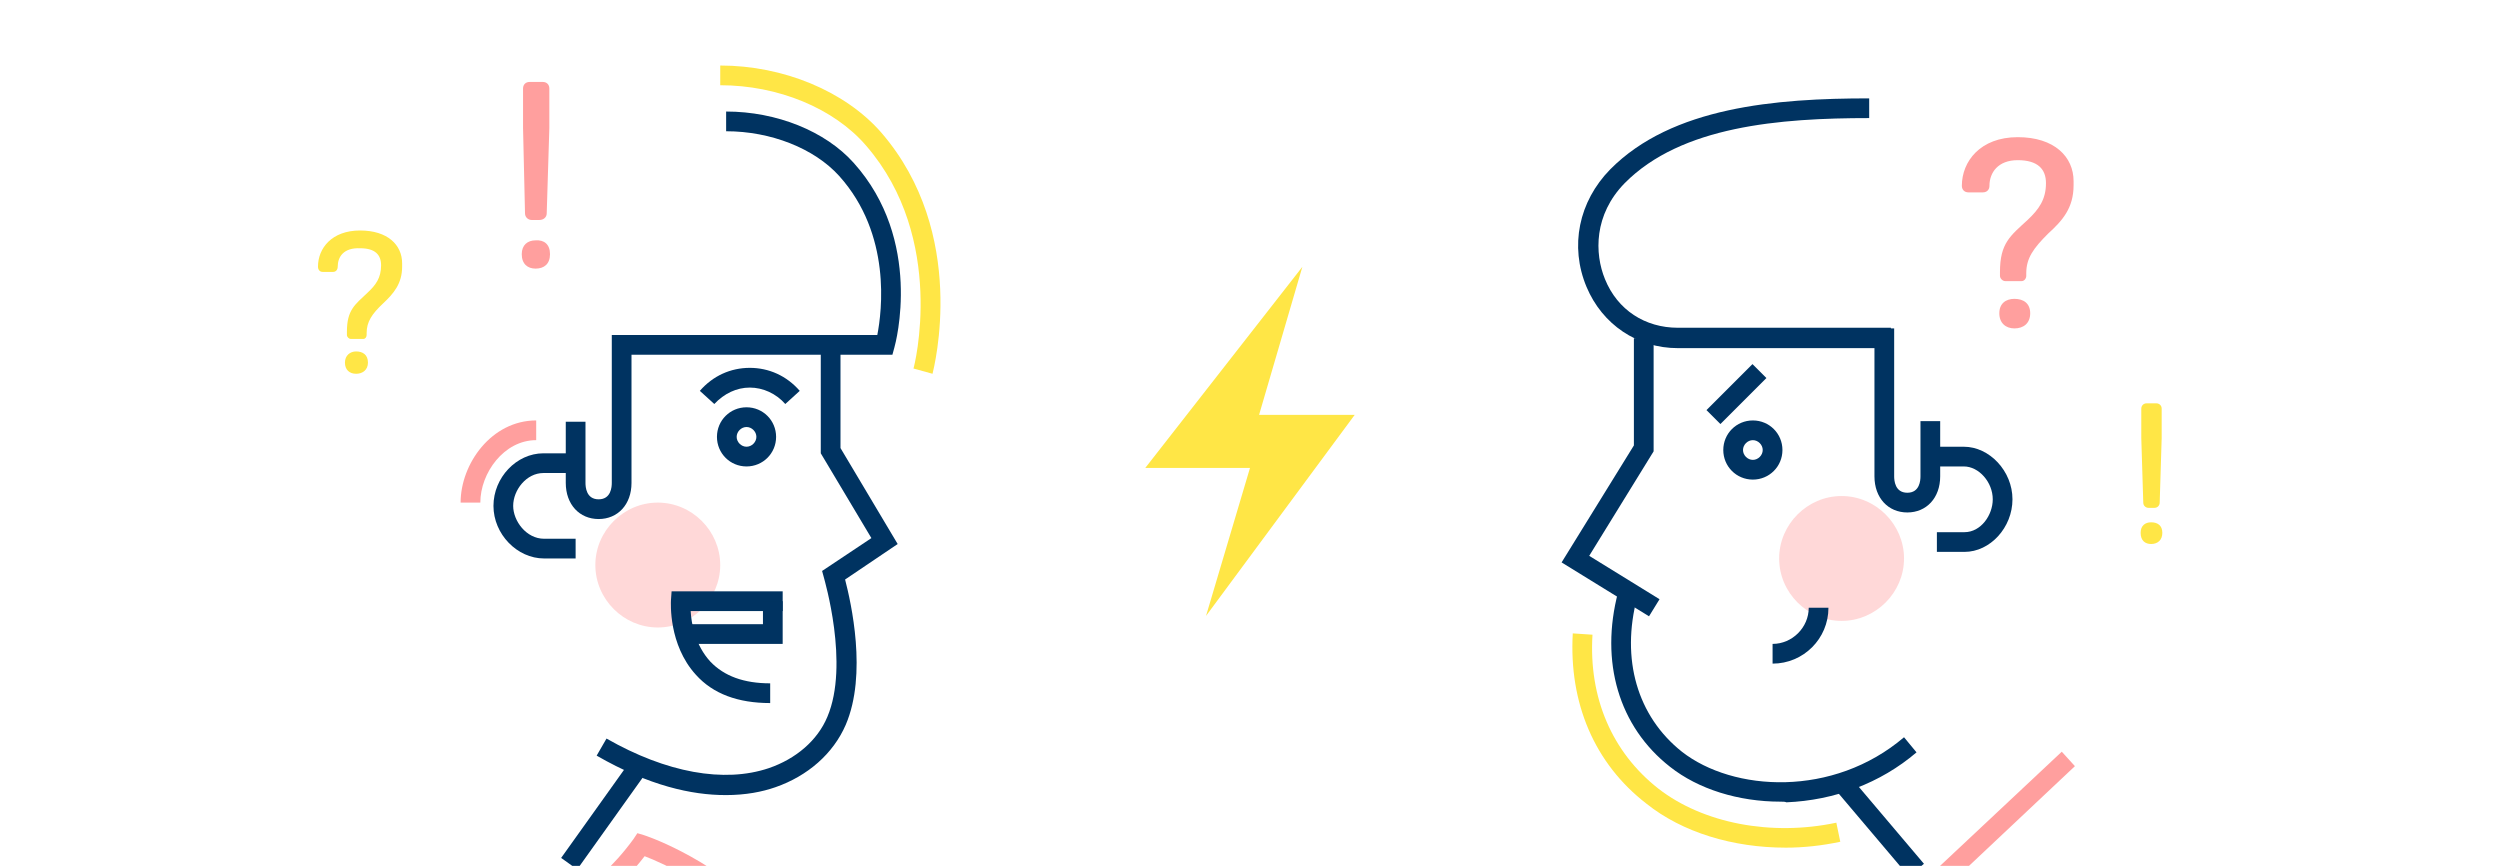 <svg xmlns="http://www.w3.org/2000/svg" viewBox="0 1.75 1920 665" enable-background="new 0 1.75 1920 665"><g><g><g><path fill="#ff9f9e" d="m676.8 922.8h-15.14c0-190.3-138.81-252.89-166.58-263.49-32.31 41.895-79.75 69.15-125.69 72.18-25.24 1.515-49.47-3.03-71.68-13.629l6.562-13.629c20.19 9.591 41.896 13.629 64.61 12.619 42.906-2.524 87.83-29.782 117.61-70.67l3.03-4.544 5.05 1.514c1.515.504 182.22 58.05 182.22 279.64"/><path fill="#ff9f9e" d="m1372.95 876.36l-13.13-8.07 109.54-182.22 114.08-107.02 10.09 11.11-112.06 105.5z"/><path fill="#ff9f9e" d="m414.32 170.69h-6.06c-2.523 0-5.05-2.02-5.05-5.05l-1.515-65.62v-30.29c0-3.03 2.02-5.05 5.05-5.05h10.1c3.03 0 5.05 2.02 5.05 5.05v30.29l-2.02 65.62c0 3.03-2.522 5.05-5.552 5.05m8.08 26.25c0 7.573-4.542 11.1-11.1 11.1-6.06 0-10.6-3.532-10.6-11.1 0-7.07 4.542-10.599 10.6-10.599 6.562-.505 11.1 3.03 11.1 10.599"/><path fill="#ffe646" d="m1654.61 391.78h-4.542c-2.02 0-4.04-1.513-4.04-4.04l-1.514-49.47v-22.715c0-2.02 1.514-4.04 4.04-4.04h7.569c2.02 0 4.04 1.515 4.04 4.04v22.715l-1.514 49.47c0 2.02-1.513 4.04-4.04 4.04m6.06 19.18c0 5.553-3.534 8.582-8.582 8.582-4.541 0-8.08-2.524-8.08-8.582 0-5.553 3.534-8.08 8.08-8.08 5.05 0 8.582 2.523 8.582 8.08"/><path fill="#ff9f9e" d="m1527.91 144.44c0 3.03-2.02 5.05-5.05 5.05h-11.11c-3.03 0-5.05-2.02-5.05-5.05 0-18.677 14.13-37.35 42.905-37.35 28.27 0 42.905 15.14 42.905 33.82v3.03c0 17.667-8.58 27.26-19.685 37.35-11.11 11.11-16.658 18.678-16.658 30.29v2.02c0 2.02-1.514 4.04-3.534 4.04h-12.618c-2.02 0-4.04-2.02-4.04-4.04v-3.03c0-22.21 8.08-27.764 21.2-39.877 8.579-8.08 14.13-15.648 14.13-28.27 0-10.601-6.06-17.667-21.705-17.667-15.14-0-21.706 9.589-21.706 19.685m31.3 97.92c0 7.573-5.05 11.611-12.11 11.611-6.563 0-11.61-4.04-11.61-11.611 0-7.571 5.05-11.1 11.61-11.1 7.07 0 12.11 3.534 12.11 11.1"/><path fill="#ffe646" d="m259.36 206.53c0 2.523-1.514 4.04-3.533 4.04h-8.08c-2.02 0-3.532-1.515-3.532-4.04 0-14.13 10.599-27.764 32.31-27.764 21.2 0 32.31 11.1 32.31 25.24v2.524c0 13.12-6.562 20.695-14.639 28.27-8.581 8.08-12.619 14.13-12.619 22.715v1.514c0 1.514-1.01 3.03-2.524 3.03h-9.59c-1.514 0-3.03-1.513-3.03-3.03v-2.524c0-16.657 6.06-20.696 15.648-29.781 6.563-6.06 10.6-11.611 10.6-21.2 0-8.08-4.543-13.12-16.15-13.12-12.62-.503-17.16 6.564-17.16 14.14m23.22 73.69c0 5.555-4.04 8.583-9.09 8.583-5.05 0-8.582-3.03-8.582-8.583 0-5.552 4.04-8.579 8.582-8.579 5.05 0 9.09 2.523 9.09 8.579"/><path fill="#ff9f9e" d="m368.89 387.74h-15.14c0-29.781 23.724-63.1 58.05-63.1v15.14c-24.734 0-42.905 25.24-42.905 47.953"/><path fill="#ff9f9e" fill-opacity=".4" d="m553.13 435.7c0 26.25-21.704 47.954-47.953 47.954s-47.954-21.703-47.954-47.954c0-26.25 21.705-47.954 47.954-47.954 26.25 0 47.953 21.706 47.953 47.954"/><path fill="#ff9f9e" fill-opacity=".4" d="m1462.29 430.65c0 26.25-21.706 47.953-47.953 47.953-26.25 0-47.956-21.703-47.956-47.953 0-26.25 21.707-47.953 47.956-47.953 26.25 0 47.953 21.706 47.953 47.953"/><path fill="#ffe646" d="m716.18 288.81l-14.637-4.04c.504-1.01 25.743-99.44-36.34-171.12-24.734-28.772-67.64-46.44-112.06-46.44v-15.14c48.46 0 95.91 19.687 123.67 51.49 67.14 77.73 40.38 180.71 39.37 185.25"/><path fill="#ffe646" d="m1371.43 652.75c-40.38 0-79.25-11.608-107.01-33.819-39.877-30.792-59.56-77.23-56.53-130.74l15.14 1.01c-3.03 48.46 15.15 90.35 50.48 118.12 34.32 26.753 86.82 36.851 136.79 26.25l3.03 14.64c-14.13 3.03-28.27 4.541-41.896 4.541"/><path fill="#003361" d="m459.75 400.37c-14.638 0-25.24-11.11-25.24-27.764v-46.944h15.14v46.944c0 3.03.504 12.618 10.1 12.618 9.591 0 10.1-9.59 10.1-12.618v-113.57h15.14v113.57c0 16.657-10.6 27.764-25.24 27.764"/><path fill="#003361" d="m685.38 274.17h-202.92v-15.14h191.31c3.534-18.17 11.11-77.23-29.28-122.15-19.18-21.2-52.5-34.33-86.82-34.33v-15.14c38.868 0 76.22 15.14 97.92 39.37 53.51 59.56 32.31 138.31 31.3 141.84l-1.514 5.552"/><path fill="#003361" d="m557.17 612.37c-25.743 0-58.55-7.07-98.94-30.29l7.571-13.12c45.935 26.25 90.35 34.33 124.68 22.714 20.695-7.07 37.35-21.2 44.925-39.37 17.16-40.38-2.523-106-2.523-106.51l-1.515-5.554 37.858-25.24-38.868-65.12v-88.33h15.14v84.3l43.915 73.7-40.38 27.26c4.542 17.666 17.16 72.69.504 111.56-9.59 22.21-29.28 39.37-54.01 47.953-10.1 3.534-22.715 6.06-38.36 6.06"/><path transform="matrix(.581-.814.814.581-319.09 639.95)" fill="#003361" d="m418.87 622.46h86.82v15.14h-86.82z"/><path fill="#003361" d="m573.33 359.98c-12.618 0-22.714-10.1-22.714-22.715 0-12.62 10.1-22.715 22.714-22.715 12.62 0 22.715 10.1 22.715 22.715s-10.1 22.715-22.715 22.715m0-30.29c-4.04 0-7.571 3.533-7.571 7.571 0 4.04 3.532 7.571 7.571 7.571 4.04 0 7.573-3.532 7.573-7.571-0-4.04-3.535-7.571-7.573-7.571"/><path fill="#003361" d="m442.08 430.65h-24.23c-20.696 0-38.868-18.676-38.868-40.38 0-21.706 17.667-40.38 38.36-40.38h24.733v15.14h-24.733c-13.12 0-23.22 13.12-23.22 25.24 0 11.608 10.1 25.24 23.724 25.24h24.23v15.14"/><path fill="#003361" d="m548.59 312.03l-11.11-10.1c10.1-11.611 23.725-17.667 38.36-17.667 14.638 0 28.27 6.06 38.36 17.667l-11.1 10.1c-7.07-8.07-17.16-12.62-27.26-12.62-10.1 0-19.687 4.545-27.26 12.62"/><path fill="#003361" d="m591.5 541.7c-24.734 0-43.915-7.07-57.04-21.706-21.2-23.22-19.18-55.52-19.18-57.04l.505-7.07h85.31v15.14h-70.67c.505 9.59 3.533 26.25 15.14 38.867 10.601 11.1 25.743 16.657 45.935 16.657v15.14"/><path fill="#003361" d="m601.09 496.27h-73.19v-15.14h58.05v-17.67h15.14z"/><path fill="#003361" d="m1508.73 425.6h-21.2v-15.14h21.2c12.619 0 21.706-13.12 21.706-25.24 0-13.12-10.601-25.24-22.21-25.24h-20.696v-15.14h20.696c19.687 0 37.35 18.679 37.35 40.38 0 21.706-17.16 40.38-36.849 40.38"/><path fill="#003361" d="m1266.44 475.07l-67.13-41.39 55.52-89.85v-82.28h15.15v86.82l-49.47 80.26 54.01 33.32z"/><path fill="#003361" d="m1367.4 617.42c-32.31 0-63.1-9.591-84.8-26.753-39.37-30.791-54.01-80.76-39.877-134.27l14.639 4.04c-12.62 47.45 0 91.36 34.32 118.62 39.37 30.793 116.1 35.34 170.61-11.1l9.59 11.61c-27.763 23.725-63.1 36.849-99.94 38.36-1.01-.504-2.525-.504-4.544-.504"/><path transform="matrix(.763-.646.646.763-70.11 1083.98)" fill="#003361" d="m1437.07 594.78h15.14v85.81h-15.14z"/><path fill="#003361" d="m1452.2 269.12h-163.55c-31.3 0-58.05-18.17-70.16-46.943-13.12-31.3-6.06-65.62 18.17-90.36 47.45-47.953 127.2-54.52 198.88-54.52v15.14c-68.65 0-144.37 6.06-187.78 49.973-23.724 24.23-23.22 54.01-15.14 73.7 9.593 23.724 30.792 37.35 56.03 37.35h163.55v15.648h.002z"/><path fill="#003361" d="m1346.2 370.08c-12.618 0-22.715-10.1-22.715-22.716 0-12.619 10.1-22.715 22.715-22.715 12.62 0 22.715 10.1 22.715 22.715 0 12.62-10.1 22.716-22.715 22.716m0-30.29c-4.04 0-7.571 3.533-7.571 7.571s3.533 7.571 7.571 7.571c4.04 0 7.572-3.533 7.572-7.571s-3.534-7.571-7.572-7.571"/><path fill="#003361" d="m1361.34 511.41v-15.14c15.14 0 27.766-12.619 27.766-27.763h15.14c-0 23.726-19.18 42.907-42.907 42.907"/><path transform="matrix(.707-.707.707.707 175.49 1032.23)" fill="#003361" d="m1308.77 296.72h49.97v15.14h-49.97z"/><path fill="#003361" d="m1464.82 395.32c-14.638 0-25.24-11.11-25.24-27.764v-113.57h15.14v113.57c0 3.03.504 12.619 10.1 12.619s10.1-9.59 10.1-12.619v-42.4h15.14v42.4c0 16.658-10.6 27.764-25.24 27.764"/></g></g></g><g><path fill="#ffe646" d="m926.22 474.77l33.78-113.66h-80.42l120.63-154.42-33.24 113.67h73.45z"/></g></svg>